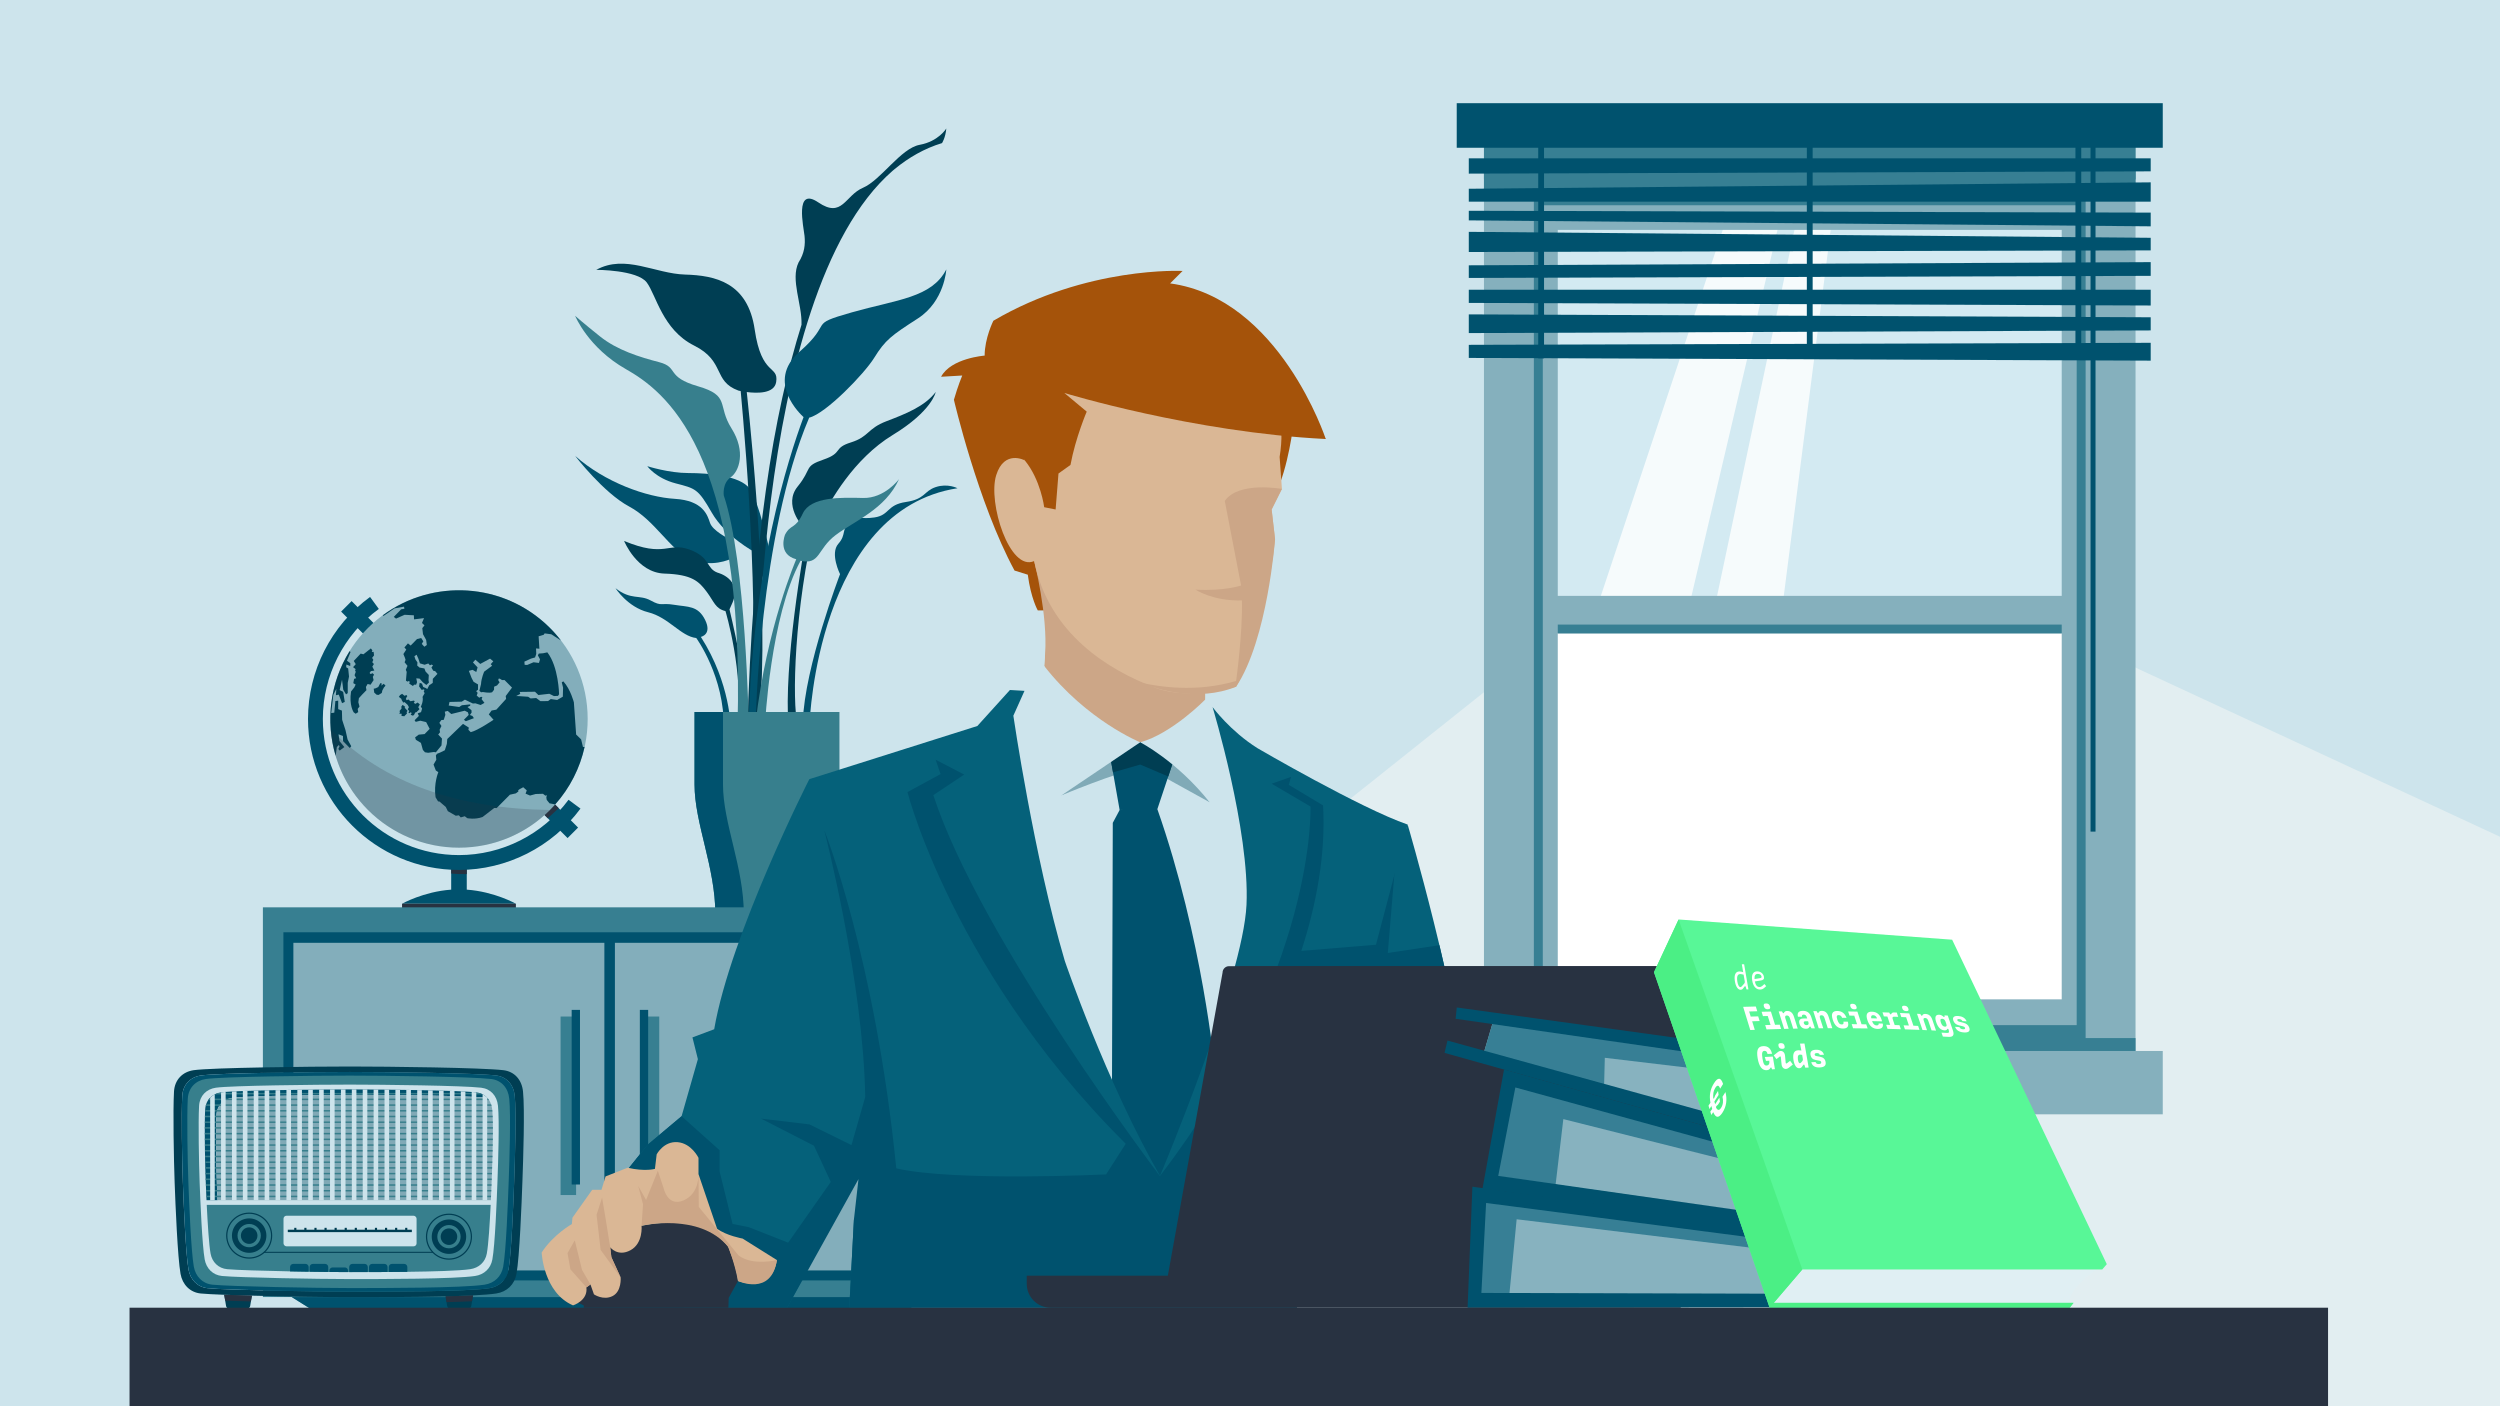 <?xml version="1.0" encoding="UTF-8" standalone="no"?>
<svg xmlns="http://www.w3.org/2000/svg" xmlns:xlink="http://www.w3.org/1999/xlink" id="_4:3" viewBox="0 0 1920 1080">
  <defs>
    <style>.cls-1{fill:#e0eff3;}.cls-1,.cls-2,.cls-3,.cls-4,.cls-5,.cls-6,.cls-7,.cls-8,.cls-9,.cls-10,.cls-11,.cls-12,.cls-13,.cls-14,.cls-15,.cls-16,.cls-17,.cls-18,.cls-19,.cls-20,.cls-21,.cls-22,.cls-23,.cls-24,.cls-25,.cls-26,.cls-27,.cls-28,.cls-29,.cls-30{stroke-width:0px;}.cls-31{clip-path:url(#clippath);}.cls-2{fill:none;}.cls-3{fill:#87b2bf;}.cls-4{fill:url(#Naamloos_verloop_35);isolation:isolate;opacity:.25;}.cls-5{opacity:.8;}.cls-5,.cls-26{fill:#fff;}.cls-6{fill:#377f8c;}.cls-7{fill:#58f797;}.cls-32{clip-path:url(#clippath-1);}.cls-8{fill:#80aab7;}.cls-9{fill:#cde4ec;}.cls-10{fill:#a5530a;}.cls-11{opacity:.2;}.cls-11,.cls-14{fill:#283241;}.cls-12{fill:#003e53;}.cls-13{fill:#377f95;}.cls-15{fill:#e2eef1;}.cls-16{fill:#85b0bd;}.cls-17{fill:#dab795;}.cls-18{fill:#377f93;}.cls-19{fill:#d3eaf2;}.cls-20{fill:#05617a;}.cls-21{fill:#377f91;}.cls-22{fill:#cca687;}.cls-23{fill:#377f8d;}.cls-24{fill:#cce3eb;}.cls-25{fill:url(#Naamloos_verloop_3);}.cls-27{fill:#80a9b6;}.cls-28{fill:#00526e;}.cls-29{fill:#4bef85;}.cls-30{fill:#83aebb;}</style>
    <clipPath id="clippath">
      <rect class="cls-2" height="1080" width="1211.996" x="-1411.996" y="1280"/>
    </clipPath>
    <linearGradient gradientUnits="userSpaceOnUse" id="Naamloos_verloop_3" x1="-678.403" x2="-678.403" y1="2738.408" y2="596.92">
      <stop offset="0" stop-color="#ac3884"/>
      <stop offset=".147" stop-color="#a73984"/>
      <stop offset=".3" stop-color="#9b3c85"/>
      <stop offset=".456" stop-color="#864288"/>
      <stop offset=".613" stop-color="#694b8b"/>
      <stop offset=".771" stop-color="#44568f"/>
      <stop offset=".929" stop-color="#166394"/>
      <stop offset="1" stop-color="#006a97"/>
    </linearGradient>
    <clipPath id="clippath-1">
      <path class="cls-2" d="M-260.084,1280h-784.474l348.154,348.155c17.199,17.198,17.199,45.086,0,62.285l-669.56,669.561H-200v-1080h-60.084Z"/>
    </clipPath>
    <linearGradient gradientTransform="translate(3182.681 548.969) rotate(-180) scale(1 -1)" gradientUnits="userSpaceOnUse" id="Naamloos_verloop_35" x1="3394.274" x2="3089.124" y1="525.107" y2="830.261">
      <stop offset="0" stop-color="#f2f2f2" stop-opacity="0"/>
      <stop offset=".229" stop-color="#f1eceb" stop-opacity=".014"/>
      <stop offset=".413" stop-color="#efdad5" stop-opacity=".06"/>
      <stop offset=".582" stop-color="#ecbdb0" stop-opacity=".136"/>
      <stop offset=".741" stop-color="#e8937c" stop-opacity=".243"/>
      <stop offset=".892" stop-color="#e25d3a" stop-opacity=".38"/>
      <stop offset="1" stop-color="#de2f00" stop-opacity=".5"/>
    </linearGradient>
  </defs>
  <rect class="cls-15" height="1080" width="1920"/>
  <polygon class="cls-9" points="1196.364 486.433 451.857 1080 0 1080 0 0 1920 0 1920 642.637 1583.401 486.433 1196.364 486.433"/>
  <g class="cls-31">
    <path class="cls-25" d="M-200,1271.635l-804.812-674.715-366.693,366.693,675.106,675.106c15.986,15.986,15.986,41.904,0,57.89l-675.106,675.106L-117.292,2738.408l5.587-674.715c218.721-218.721,130.426-573.337-88.295-792.057Z"/>
  </g>
  <g class="cls-32">
    <rect class="cls-4" height="305.152" transform="translate(-884.661 317.546) rotate(-45)" width="305.152" x="-211.594" y="1074.078"/>
  </g>
  <path class="cls-28" d="M441.688,350.108s21.777,28.376,41.574,38.934c19.797,10.558,31.015,32.995,46.853,40.254,15.838,7.259,31.015,0,31.015,0l-1.98-15.838s-11.878-5.939-13.858-11.878c-1.98-5.939-5.279-17.157-27.056-18.477-21.777-1.32-53.452-12.538-76.549-32.995Z"/>
  <path class="cls-12" d="M574.988,555.998l-8.579,1.98c5.059-41.354-9.239-88.647-9.239-88.647-7.919-1.98-8.579-7.039-14.518-14.958-5.939-7.919-11.218-13.198-32.335-13.858-21.117-.66-31.015-25.076-31.015-25.076,31.675,13.198,33.655.66,50.153,6.599,16.498,5.939,12.538,14.518,21.777,17.817,0,0,18.697,4.619,11.438,22.657l-2.42,5.499s14.518,60.051,14.738,87.987"/>
  <path class="cls-28" d="M497.12,358.027s16.498,5.279,31.675,5.279,39.594,1.98,46.853,11.878c7.259,9.899,15.178,46.853,15.178,46.853l-3.959,21.117-7.259-19.137s-22.437-11.878-32.995-30.356c-10.558-18.477-12.538-18.477-27.716-22.437-15.178-3.959-21.777-13.198-21.777-13.198Z"/>
  <path class="cls-12" d="M579.608,253.102c-5.28-36.295-30.356-41.574-53.453-42.234-23.097-.66-46.014-15.843-68.211-3.632,0,0,31.489,0,38.755,9.689,7.267,9.689,12.111,36.333,36.333,48.444,24.222,12.111,14.239,27.327,34.036,34.586,0,0,.664.162,1.791.384,4.485,48.7,16.386,194.673,5.057,263.182l7.203.79c11.69-70.703-2.852-219.122-7.6-263.215,8.134,1.051,21.23,1.291,22.585-7.741,1.98-13.198-11.218-3.959-16.497-40.254Z"/>
  <path class="cls-12" d="M706.31,111.222c-14.518,2.64-29.696,27.056-43.554,32.995-13.858,5.939-15.838,23.756-34.316,11.218-18.477-12.538-11.218,19.137-10.558,25.736.66,6.599,0,13.198-4.619,20.457-6.312,13.197,2.831,31.879,2.292,47.809-21.116,67.175-37.944,166.675-41.637,314.083l7.203.79s-5.578-337.414,104.37-433.109c.184-.156.368-.311.552-.466.374-.322.752-.636,1.13-.953,10.737-8.799,22.805-15.801,36.294-19.882,0,0,2.639-3.959,3.299-11.218,0,0-5.939,9.899-20.456,12.538Z"/>
  <path class="cls-28" d="M654.177,239.904c-34.975,9.899-13.198,6.599-40.255,30.355-26.196,23.002,1.428,48.477,3.209,50.072-12.237,32.946-39.098,117.901-42.143,235.666l5.279-.66s2.872-144.401,41.178-234.567c12.823-3.118,42.339-33.697,49.888-45.892,8.579-13.858,13.198-17.158,33.656-30.356,20.457-13.198,21.776-37.615,21.776-37.615-11.218,21.777-37.614,23.097-72.589,32.995Z"/>
  <path class="cls-23" d="M441.688,242.543s9.899,24.416,38.934,40.914c29.036,16.498,91.727,61.371,85.787,274.52l8.579-1.98s-1.98-124.722-19.137-175.534c0,0-1.32-9.239,5.279-13.858,6.599-4.619,11.878-19.797.66-37.615-11.218-17.817-.66-25.076-25.736-32.335-25.076-7.259-14.518-14.518-29.696-18.477-15.178-3.959-32.335-9.239-45.533-19.797-13.198-10.558-19.137-15.838-19.137-15.838Z"/>
  <path class="cls-28" d="M472.703,451.733s9.239,14.518,25.076,18.477c15.838,3.959,25.076,18.477,36.955,19.797,0,0,21.777,29.696,21.117,69.29h5.279s.22-34.095-22.877-70.17c0,0,8.799-1.76,3.3-12.978-5.499-11.218-13.198-9.899-23.757-11.658-10.558-1.76-9.239,1.54-18.037-3.3-8.799-4.839-14.958,0-27.056-9.459Z"/>
  <path class="cls-12" d="M680.793,323.492c-14.958,5.719-13.198,11.878-27.276,16.278-14.078,4.399-5.719,7.919-21.117,13.198-15.398,5.279-8.359,6.599-19.797,20.677-11.439,14.078,3.959,30.796,3.959,30.796l4.338-1.972c-4.62,24.924-19.045,108.037-15.336,155.51l7.039-.88c-4.529-18.118-2.505-90.189,13.644-157.06l4.833-2.197c6.159-12.318,24.197-45.314,54.552-63.791,30.356-18.477,32.996-32.995,32.996-32.995-8.359,10.998-22.877,16.717-37.835,22.437Z"/>
  <path class="cls-28" d="M616.562,554.458h5.279s6.159-162.776,113.503-179.494c0,0-7.479-3.959-16.718-.88-9.239,3.08-7.919,9.239-22.877,11.438-14.958,2.2-12.318,10.119-24.196,11.878-11.878,1.76-10.998-2.2-18.477,3.519-7.479,5.719-2.64,9.239-9.239,16.718-6.599,7.479,1.32,23.317,1.32,23.317,0,0-27.276,71.27-28.596,113.503Z"/>
  <path class="cls-23" d="M662.756,382.443c-16.718-.44-40.182-1.07-46.194,11.878-5.719,12.318-9.238,7.919-13.638,16.278,0,0-6.159,14.958,8.579,18.917.079.021-22.657,51.662-31.236,125.822l7.259,1.32s4.053-83.158,27.294-125.973c15.164,3.332,12.718-8.963,26.819-19.646,14.517-10.998,38.274-19.797,48.833-43.114,0,0-10.999,14.958-27.716,14.518Z"/>
  <path class="cls-23" d="M533.397,546.809v55.651c0,29.813,15.979,63.601,15.979,99.377h79.344c0-35.776,15.979-69.564,15.979-99.377v-55.651h-111.302Z"/>
  <path class="cls-28" d="M555.26,546.809v55.651c0,29.813,15.979,63.601,15.979,99.377h-21.863c0-35.776-15.979-69.564-15.979-99.377v-55.651h21.863Z"/>
  <rect class="cls-26" height="306.291" width="398.533" x="1190.306" y="471.118"/>
  <rect class="cls-19" height="309.862" width="411.791" x="1183.987" y="157.653"/>
  <polygon class="cls-5" points="1367.857 164.828 1326.982 164.828 1227.349 463.912 1297.603 463.912 1367.857 164.828"/>
  <polygon class="cls-5" points="1407.455 164.828 1380.631 164.828 1317.402 463.912 1369.135 463.912 1407.455 164.828"/>
  <path class="cls-16" d="M1173.419,121.587v689.153h432.927V121.587h-432.927ZM1583.401,767.499h-387.037v-281.067h387.037v281.067ZM1583.401,457.627h-387.037V176.56h387.037v281.067Z"/>
  <path class="cls-18" d="M1173.419,121.587v689.153h11.449V121.587h-11.449Z"/>
  <path class="cls-18" d="M1594.897,121.587v689.153h11.449V121.587h-11.449Z"/>
  <rect class="cls-16" height="713.477" width="38.32" x="1139.678" y="105.371"/>
  <rect class="cls-16" height="713.477" width="38.32" x="1601.767" y="105.371"/>
  <polygon class="cls-18" points="1139.678 797.228 1179.362 797.228 1182.555 787.308 1595.778 787.308 1600.249 797.228 1640.087 797.228 1640.087 818.848 1139.678 818.848 1139.678 797.228"/>
  <rect class="cls-16" height="48.646" width="542.235" x="1118.765" y="807.148"/>
  <rect class="cls-18" height="6.756" width="387.037" x="1196.364" y="479.677"/>
  <polygon class="cls-18" points="1640.087 147.733 1600.403 147.733 1597.21 157.653 1183.987 157.653 1179.516 147.733 1139.678 147.733 1139.678 126.112 1640.087 126.112 1640.087 147.733"/>
  <rect class="cls-18" height="48.646" transform="translate(2779.765 226.979) rotate(180)" width="500.409" x="1139.678" y="89.167"/>
  <rect class="cls-28" height="34.232" width="542.235" x="1118.765" y="79.247"/>
  <polygon class="cls-28" points="1651.739 131.591 1128.026 133.352 1128.026 121.587 1651.739 121.587 1651.739 131.591"/>
  <polygon class="cls-28" points="1651.739 154.901 1128.026 154.901 1128.026 144.973 1651.739 140.043 1651.739 154.901"/>
  <polygon class="cls-28" points="1651.739 173.822 1128.026 169.244 1128.026 161.878 1651.739 163.286 1651.739 173.822"/>
  <polygon class="cls-28" points="1651.739 192.287 1128.026 193.544 1128.026 178.048 1651.739 182.627 1651.739 192.287"/>
  <polygon class="cls-28" points="1651.739 211.857 1128.026 213.46 1128.026 203.757 1651.739 201.319 1651.739 211.857"/>
  <polygon class="cls-28" points="1651.739 234.633 1128.026 232.636 1128.026 222.492 1651.739 222.492 1651.739 234.633"/>
  <polygon class="cls-28" points="1651.739 253.766 1128.026 255.806 1128.026 241.44 1651.739 243.665 1651.739 253.766"/>
  <polygon class="cls-28" points="1651.739 276.979 1128.026 274.897 1128.026 264.838 1651.739 263.275 1651.739 276.979"/>
  <rect class="cls-28" height="184.675" width="4.471" x="1181.355" y="90.507"/>
  <rect class="cls-28" height="184.675" width="4.471" x="1593.939" y="90.507"/>
  <rect class="cls-28" height="184.675" width="4.471" x="1387.647" y="90.507"/>
  <rect class="cls-28" height="544.116" width="3.832" x="1605.531" y="94.561"/>
  <polygon class="cls-28" points="282.963 490.696 261.975 469.708 270.038 461.644 291.106 482.712 282.963 490.696"/>
  <polygon class="cls-28" points="424.004 615.609 417.207 624.94 435.898 643.631 443.962 635.567 424.004 615.609"/>
  <polygon class="cls-14" points="429.082 620.687 424.004 615.609 417.207 624.94 420.714 628.447 429.082 620.687"/>
  <path class="cls-28" d="M358.477,683.248v-20.838h-11.968v20.838c-21.306,1.53-37.734,10.808-37.734,10.808h87.436s-16.428-9.279-37.735-10.808Z"/>
  <path class="cls-14" d="M358.477,671.34v-8.931h-11.968v8.49c3.207.291,7.419.532,11.968.441Z"/>
  <path class="cls-28" d="M352.493,668.111c-63.933,0-115.949-52.016-115.949-115.949,0-36.899,17.816-71.933,47.661-93.718l6.727,9.214c-26.916,19.643-42.983,51.232-42.983,84.504,0,57.644,46.9,104.544,104.544,104.544,33.034,0,64.49-15.882,84.144-42.486l9.17,6.779c-21.792,29.5-56.679,47.112-93.314,47.112Z"/>
  <circle class="cls-30" cx="352.493" cy="552.164" r="98.842"/>
  <path class="cls-12" d="M293.978,472.513l.568.514,8.454-5.792,7.279-1.324.305,1.607-2.458.41-5.705,5.852,1.722,1.304,6.595-2.926,7.111.384.135,3.125,7.662-.95-1.564,3.715,1.919,1.87-1.678,2.106.532,4.636,2.425,4.422.523,3.878-1.878,1.351-2.017-2.154,1.206-2.005-1.642-2.538-3.211.799-4.864,4.989-2.105-1.679-2.708,3.161,1.441,1.593-2.23,3.439,1.173,2.828.494,1.604-.734,1.904,2.214,2.72-1.288,3.048.683,1.602-.578,6.734,1.147.743,1.225-.489.578.751-.458,1.237,2.866,1.859,1.029-1.056,1.422.077.734-1.905-.607-3.024,2.561.252,2.403,2.717,2.775,2.144,1.967-1.825-.309-1.986.235-3.888-2.497-2.621-.883-2.357-3.799-.71-1.724-1.495.158-2.465-1.544-2.255-.789-2.453,1.691-1.158,1.365,3.014,1.182,3.586,3.614,1.091,2.83-.983,1.249,1.406,1.319-.586,1.05.65-1.211,1.626,1.358,2.446,1.52.36,1.732,2.062-3.552,3.835-.055,3.127-2.724,1.835-1.48,2.861-1.146-.744-2-.827-.885-2.547-1.809-.64-.439,2.753,2.024,2.722,1.415-.492.765.559-.652.861.684,1.602-1.576,2.768c.804,3.59-1.326,7.502-1.326,7.502l.966,1.504-.818,2.758-2.547.885.878,1.979-3.273,3.358.869,1.221,3.491-.893,4.518,1.069,2.694,5.221-3.891,3.991-4.499.432-2.789,2.1.603,1.865,3.867,2.367,1.49,5.382,1.587,1.827,2.421.396,4.54-.626,1.425.266,4.338-5.314.36-5.263-2.882-3.09,1.399-1.723-.309-1.986,1.385-2.86-1.594-2.396,1.536-2.151,1.845-.166,1.23-3.853-.457-2.41,2.266-.597,2.731,2.381,10.342-2.547,2.432,1.248.594,1.982-3.648,3.741,1.435,1.119,6.223-2.353-1.158-1.691-1.904-.734,1.302-1.911-.117-1.799-3.063-2.425,2.072-.974.081-1.043-6.435.65-2.067,1.353-8.068-1.129.628-2.755,9.378-.214,2.444-1.547,6.101,2.955,1.988-.12,3.995,1.276,2.916-1.648-2.216-2.909.647-1.24-.954-.557-1.506.777-1.917-1.681.731-2.094-1.153-1.312,1.408-1.06.043-4.074-3.436-2.041-1.554-3.012-2.058-5.374,2.832-.794,2.864,1.669.998-3.518-3.555-3.839,1.868-2.108,3.736,3.269,7.528-4.075,2.489,2.053-1.961,2.204,1.058,1.218-6.101,4.53s-2.212,4.955-2.437,9.6l-1.261,5.133,1.341,1.12,1.324-.206s5.034.978,7.108.194l1.492-1.914.065-2.37,2.262-.976,1.96-2.394-.966-1.504s-.216-2.081,1.311-1.153l1.528.928,1.895-.024,5.758,5.801-4.844,6.504.312,2.175-7.475,8.244-3.686.71-2.142,2.964,3.653,4.123s-12.212,8.303-17.503,9.508l-1.823-1.777.357-1.711-4.49-2.88-12.075,11.618-.331,3.794-1.549,4.851-3.579,1.751-2.451.979-.837,1.242.326,3.312-2.132,3.722,1.763,4.525,1.912,1.302s-3.679,8.764-2.124,19.261l1.936,3.196,1.043.082,4.885,4.202,1.557,3.202,6.109,3.523,2.365-.314,1.441,1.592,3.115-.892,1.914,1.491s5.89,1.252,11.737-.907l9.008-6.936,1.801.072,10.197-10.268,4.535-1.005,1.971-1.446-.108-1.041,1.221-.869,2.636-1.36,2.683,2.43-.916,2.475,3.43,1.472,4.343-1.192,5.588-.166,1.914,1.491,1.036-.487-.355,1.9.307,1.796,2.118,2.626,3.799.71.375.366c11.661-13.03,19.252-28.378,22.8-44.435l-1.279.112-1.401-5.856-3.838-3.741-1.735-24.707s-2.494-9.917-8.069-16.099l-1.223.678,1,4.157-.196,6.919-4.327,2.518-4.936-.695-2.064,1.542-5.873.075-3.252-2.422-4.259.338-1.912-1.302-7.017-.48-2.18-.067,3.106-1.65-.398-1.511,11.747-.149,2.59,2.525,8.42-.96,3.528,1.756,3.125-.134.837-1.243s-.363-21.124-9.031-32.194l-3.307.705-3.219.23-.741,1.336,1.65,3.106-.817,2.758-4.176-.515-4.806,2.051-1.991-.069-.221-2.461,5.087-2.339,3.115-.892.914-2.665-.148-4.262,2.561.252-.595-9.562,3.964-1.187.65-1.051,5.125.693,7.416,4.754c-2.821-3.655-5.914-7.167-9.315-10.483-35.139-34.257-89.252-37.055-127.514-8.876Z"/>
  <polygon class="cls-12" points="319.001 540.567 317.816 539.824 318.506 538.585 317.897 538.044 315.184 538.549 313.624 537.183 312.403 537.8 311.684 536.841 312.293 535.317 312.833 534.656 312.142 533.776 310.685 534.37 308.809 532.85 307.304 533.759 306.303 535.21 308.204 536.65 308.558 537.771 309.758 539.612 310.694 539.181 313.022 541.296 314.065 543.088 313.17 544.694 314.313 546.118 313.674 547.303 314.36 547.765 315.526 546.992 316.189 547.689 315.369 548.955 317.129 549.639 317.984 549.026 318.903 547.184 319.893 546.91 322.165 544.632 321.205 543.128 322.432 540.968 320.767 539.55 319.001 540.567"/>
  <polygon class="cls-12" points="310.775 543.495 311.185 542.81 309.179 541.371 308.177 542.77 308.429 544.048 306.858 546.029 307.159 547.045 306.753 547.992 307.229 548.457 307.902 547.925 308.615 548.465 308.102 549.256 308.844 549.979 309.731 549.863 310.285 550.249 312.532 547.997 312.308 546.85 312.977 545.952 310.775 543.495"/>
  <path class="cls-12" d="M260.273,572.094l.489,1.226-.923,1.906,1.058,1.218,3.566-2.698-3.753-4.595-.729-5.202,3.427,1.283.051,3.979,5.183,5.24,1.12-1.341-2.813-5.176-1.607-7.18-2.564-7.926-.185-7.104-2.856-1.101.012-6.537-2.176.312-.834,8.916-2.365.315,1.623-13.949,2.309-4.672-.316,4.93,2.173-.501,2.547,6.6,2.072-.974-1.235-7.753-2.669-1.293,1.793-7.981.95,7.662,2.13,3.573,1.314-.964-.005-7.864.981-4.845-.648-6.245-1.528-.928.163-2.086,2.952,1.194.067-2.18-2.583-1.957,2.758-6.667-.742-.627c-15.092,24.307-18.627,53.674-10.693,80.336l.898-6.714,1.59-1.631Z"/>
  <path class="cls-12" d="M275.112,546.893l-.41-2.458,1.399-1.818-.895-3.305.434-3.132,2.71-2.972,3.086-3.166-.41-2.458,1.298-2.29,2.281.54,2.324-3.535-.6-2.456.926-1.717-1.151-1.122-1.413.682-.863-.842,1.024-1.434,2.648-.413-1.554-3.012,1.206-2.005-1.249-1.406.829-1.811-.966-1.504,1.492-1.914-.319-2.744-1.419.113.458-1.238-1.156-1.501-5.722,4.526-2.091-.542-5.329,5.658,1.547,2.444-2.056,2.3,2.106,1.678-.657.482.587,1.509-.916,2.475,1.261,2.353-1.604.494-.621,3.324,1.813,1.019-1.015,2.192-2.518,3.159c-1.666,10.538,2.003,15.987,2.003,15.987l1.531,1.117,1.973-1.257Z"/>
  <polygon class="cls-12" points="293.66 530.171 294.864 527.977 296.077 526.54 294.638 525.137 292.857 526.581 293.213 524.871 292.075 524.696 290.501 527.653 288.429 528.627 287.012 528.929 287.429 531.956 289.25 533.543 290.768 533.714 293.211 532.167 293.66 530.171"/>
  <path class="cls-11" d="M253.99,560.044c1.798,22.608,11.318,44.717,28.612,62.011,38.6,38.6,101.183,38.6,139.783,0-70.285-.885-128.183-20.471-168.395-62.011Z"/>
  <rect class="cls-14" height="5.013" width="87.436" x="308.775" y="694.057"/>
  <polygon class="cls-21" points="287.049 1018.267 259.375 1018.267 224.039 996.129 712.366 996.129 677.455 1018.267 649.356 1018.267 661.277 1080 645.95 1080 622.96 1018.267 613.168 1018.267 594.435 1018.267 342.395 1018.267 323.662 1018.267 313.445 1018.267 290.455 1080 275.128 1080 287.049 1018.267"/>
  <polygon class="cls-28" points="649.356 1018.267 651.91 1031.465 628.069 1031.465 622.96 1018.267 313.445 1018.267 308.336 1031.465 284.494 1031.465 287.049 1018.267 259.375 1018.267 224.039 996.129 712.366 996.129 677.455 1018.267 649.356 1018.267"/>
  <rect class="cls-21" height="299.298" width="536.862" x="201.9" y="696.831"/>
  <rect class="cls-28" height="267.367" width="502.803" x="217.652" y="715.99"/>
  <rect class="cls-30" height="251.614" width="238.842" x="472.247" y="724.079"/>
  <rect class="cls-30" height="251.614" width="238.842" x="225.316" y="724.079"/>
  <rect class="cls-21" height="137.089" width="11.921" x="494.386" y="780.703"/>
  <rect class="cls-21" height="137.089" width="11.921" x="430.524" y="780.703"/>
  <rect class="cls-28" height="134.109" width="6.386" x="491.405" y="775.594"/>
  <rect class="cls-28" height="134.109" width="6.386" x="439.039" y="775.594"/>
  <path class="cls-10" d="M732.598,307.032s18.416,79.076,46.554,131.152l10.198,3.187c2.369,18.157,7.649,27.407,7.649,27.407h138.311l43.878-88.553c10.52-21.23,14.123-54.538,14.123-54.538l13.385,4.78,11.473,6.692s-35.374-108.035-119.508-119.508l9.561-9.561s-73.617-3.824-145.322,38.243c0,0-6.692,13.385-6.692,26.77,0,0-25.814,1.912-33.462,16.253l16.253-.956s-3.238,7.626-6.4,18.632Z"/>
  <path class="cls-20" d="M621.571,598.378s-60.542,119.03-73.067,192.083l-16.7,6.262,4.175,16.7-12.522,43.833-26.091,21.917-48.008,59.488,76.323,65.655h78.873l33.705-63.568,22.081-44.258,23.837-147.772s-8.322-100.299-62.607-150.339Z"/>
  <path class="cls-20" d="M1081.075,633.267s37.844,128.504,46.765,212.368h-128.473l81.707-212.368Z"/>
  <path class="cls-28" d="M1072.079,656.941l-6.245,74.942,39.628-5.994c9.268,38.938,18.523,83.509,22.378,119.746h-128.473l72.712-188.694Z"/>
  <path class="cls-22" d="M886.232,595.616c-42.845-3.383-73.939-58.565-84.281-84.136l.658-9.216c2.265-29.556-8.382-71.361-8.382-71.361l139.814,10.425-8.328,95.826s33.18,64.199-39.481,58.462Z"/>
  <path class="cls-9" d="M970.139,979.968s-109.057,33.736-203.415-3.569l3.628-429.81,16.458-16.019s61.662,40.157,88.872,39.499c27.21-.658,53.982-26.991,53.982-26.991l16.238,22.821,32.477,125.518-8.239,288.55Z"/>
  <path class="cls-8" d="M878.973,588.502l50.032,27.649-15.141-34.891-38.182-11.191-37.524,16.458-23.041,24.358s38.84-16.458,63.856-22.383Z"/>
  <polygon class="cls-28" points="888.847 621.418 902.672 579.944 875.681 570.069 851.982 577.311 859.882 622.076 888.847 621.418"/>
  <polygon class="cls-12" points="897.208 596.336 902.672 579.944 875.681 570.069 851.982 577.311 854.785 593.196 875.681 587.185 897.208 596.336"/>
  <path class="cls-28" d="M888.847,621.418l-15.141-3.292-13.825,3.95-5.266,9.875-.658,219.218,4.549,147.589,57.364-.956,17.085-176.915s-9.216-100.063-44.107-199.468Z"/>
  <path class="cls-9" d="M801.951,511.479l.658-9.215-15.8,28.307s1.317,27.649,28.307,80.313l60.564-40.814s-40.815-16.458-73.73-58.591Z"/>
  <path class="cls-9" d="M931.258,543.066c-.027-3.379-3.266-8.228-5.784-12.838l.238,6.926s-25.674,26.332-50.031,32.915c0,0,28.307,14.483,53.323,46.082,0,0,2.603-29.144,2.254-73.085Z"/>
  <path class="cls-20" d="M1081.075,633.267c-36.208-12.508-115.205-58.588-115.205-58.588-21.064-13.168-34.612-31.612-34.612-31.612,0,0,28.687,94.811,26.054,151.862-2.605,56.447-65.091,204.934-66.429,208.1-41.461-72.27-73.131-165.09-73.131-165.09-23.702-80.312-39.499-188.276-39.499-188.276l8.558-19.092-11.191-.657-25.016,27.648-129.03,40.818c78,258.356,34.232,338.37,34.232,338.37l-3.557,67.567h343.789l-6.47-53.742,25.016-65.172,66.492-252.134Z"/>
  <path class="cls-28" d="M890.822,903.175s-138.026-181.913-174.014-292.51l23.699-15.799-21.944-11.411,3.784,11.034-25.427,13.829s40.148,157.022,193.902,294.858Z"/>
  <path class="cls-17" d="M949.332,527.416c23.583-43.979,29.913-113.299,29.913-113.299l-2.633-22.821,7.9-15.799-1.755-24.577c8.777-53.543-26.332-71.098-26.332-71.098,0,0-94.797-44.765-158.873-1.755l-10.533,75.486s-15.726-8.507-21.943,11.41c-6.577,21.076,10.357,74.288,29.152,65.94,11.371,55.915,57.179,83.858,93.564,97.457,26.232,9.805,61.541-.943,61.541-.943Z"/>
  <path class="cls-22" d="M984.512,375.497s-33.268-6.15-43.888,9.215c4.884,25.427,12.532,64.944,12.532,64.944,0,0-12.748,4.462-35.055,3.187,0,0,13.384,8.922,35.693,8.285.637,25.496-4.462,61.826-4.462,61.826-29.923,8.842-58.935,5.165-79.495-.19,5.59,2.186,11.535,4.099,17.954,5.596,0,0,31.585,11.165,61.541-.944,24.221-36.33,29.914-113.298,29.914-113.298l-2.633-22.822,7.899-15.799Z"/>
  <path class="cls-10" d="M971.321,265.454l46.847,71.705c-101.98-5.099-200.774-35.374-200.774-35.374l17.209,14.341s-8.605,20.077-12.476,40.938l-9.216,6.583-2.194,27.649-8.777-1.755s-2.633-21.066-14.922-35.988l3.511-84.703s73.713-61.716,180.792-3.396Z"/>
  <path class="cls-2" d="M659.318,905.572l-54.763,98.743h47.693l3.556-67.568s2.175-19.303,3.514-31.176Z"/>
  <path class="cls-28" d="M999.425,730.275c11.609-35.847,18.794-74.12,16.694-111.712l-26.331-15.799,1.755-6.143-14.923,5.266,29.848,17.554s4.825,126.397-115.648,283.736l-25.28-26.317-16.061,25.079s-116.249,5.671-161.137-4.644c-16.166-161.884-55.302-259.726-55.302-259.726,0,0,30.09,116.487,31.446,204.959l-10.556,36.899-32.258-15.881-37.222-4.468,40.696,20.843,12.903,27.792-32.755,46.653-30.274-11.911-12.407-2.484-9.926-40.199v-16.376l-29.231-26.142-26.091,21.916-48.008,59.489,76.323,65.655h78.873l54.763-98.744c-1.338,11.873-3.513,31.176-3.513,31.176l-3.557,67.568h343.79l64.891-279.123-61.503,5.082Z"/>
  <path class="cls-14" d="M559.64,996.732l7.137-12.936s-2.453-17.62-7.583-26.319-25.65-24.312-66.467-16.059l-60.11,29.33,8.81,28.661,6.914,3.123v1.784h111.075l.223-7.583Z"/>
  <path class="cls-17" d="M504.325,886.549l-1.338,11.152s-7.583,2.23-20.966-.892l-16.951,6.691-3.123,10.26h-7.137l-15.167,21.412-.446,4.907s-14.275,8.03-23.196,21.858c0,0,1.338,30.78,24.089,40.594,0,0,11.598-3.569,10.26-13.829l3.123-2.23,2.677,7.583s7.137,4.907,14.275,1.338c7.137-3.569,6.245-14.275,6.245-14.275l-7.137-15.613-.892-7.583s5.799,7.583,15.613,2.23c9.814-5.353,8.476-18.736,8.476-18.736,0,0,45.947-11.598,66.467,16.059,0,0,7.137,16.505,7.583,26.319,0,0,25.427,10.26,29.888-16.059l-26.319-16.505s-12.49-2.23-19.628-7.583l-14.275-41.932v-12.49s-5.353-11.152-16.059-12.044c-10.706-.892-16.059,9.368-16.059,9.368Z"/>
  <path class="cls-22" d="M493.842,924.912l-1.115,16.505s44.163-10.595,66.467,16.059c0,0,4.907,11.933,7.583,26.319,0,0,25.65,12.044,29.888-16.059,0,0-18.847,4.684-29.553-3.68l-30.445-37.137-.223-25.204s.892,14.832-11.487,20.185c-12.379,5.353-15.39-9.702-15.39-9.702l-4.349-13.048-9.033,22.416-6.022-10.706,3.68,14.052Z"/>
  <polygon class="cls-22" points="462.393 919.782 465.069 935.618 468.638 957.923 469.53 965.506 476.668 981.119 461.278 959.93 458.155 932.942 462.393 919.782"/>
  <polygon class="cls-22" points="441.427 952.57 447.003 975.32 453.471 986.472 450.349 988.703 438.081 974.874 435.851 962.384 441.427 952.57"/>
  <path class="cls-14" d="M806.882,1004.315h483.901v-24.592h-502.247v6.246c0,10.132,8.214,18.346,18.346,18.346Z"/>
  <path class="cls-14" d="M900.442,992.799h335.953c2.765,0,5.007-2.242,5.007-5.006l43.478-240.769c0-2.766-2.241-5.007-5.005-5.007h-335.953c-2.766,0-5.007,2.241-5.007,5.007l-43.48,240.769c0,2.763,2.242,5.006,5.007,5.006Z"/>
  <path class="cls-14" d="M911.21,992.799h385.281c3.25,0,5.886-2.679,5.886-5.984l42.767-238.813c0-3.307-2.635-5.985-5.887-5.985h-385.281c-3.25,0-5.885,2.678-5.885,5.985l-42.768,238.813c0,3.304,2.636,5.984,5.887,5.984Z"/>
  <polygon class="cls-3" points="1134.067 919.362 1515.65 967.048 1516.098 996.81 1132.35 997.084 1134.067 919.362"/>
  <polygon class="cls-13" points="1132.35 997.084 1138.268 917.816 1515.65 967.048 1515.645 978.987 1164.792 936.398 1158.798 998.08 1132.35 997.084"/>
  <polygon class="cls-28" points="1545.452 967.695 1130.808 911.402 1127.104 1004.316 1545.094 1003.806 1545.482 994.087 1137.706 992.973 1141.325 923.893 1543.972 976.289 1545.452 967.695"/>
  <polygon class="cls-3" points="1157.226 829.677 1528.535 929.72 1524.86 959.257 1144.767 906.412 1157.226 829.677"/>
  <polygon class="cls-13" points="1144.767 906.412 1161.601 828.727 1528.535 929.72 1526.878 941.543 1200.639 859.473 1193.984 915.849 1144.767 906.412"/>
  <polygon class="cls-28" points="1557.961 934.486 1155.1 821.341 1138.571 912.848 1552.608 970.2 1554.338 960.628 1150.64 903.082 1163.787 835.168 1555.306 942.792 1557.961 934.486"/>
  <polygon class="cls-3" points="1528.018 837.83 1147.669 781.136 1139.233 809.681 1508.769 913.15 1528.018 837.83"/>
  <polygon class="cls-13" points="1522.994 846.999 1524.387 835.211 1147.669 781.136 1139.233 809.681 1231.821 838.924 1232.495 812.394 1522.994 846.999"/>
  <polygon class="cls-28" points="1118.791 773.744 1533.298 831.039 1511.877 921.526 1109.424 808.621 1111.664 799.157 1504.717 907.75 1519.809 840.242 1117.905 782.42 1118.791 773.744"/>
  <path class="cls-12" d="M401.677,838.293c-.899-8.998-6.511-15.38-15.13-16.396-16.521-1.951-88.282-2.822-117.712-2.822-30.019,0-106.432.871-120.078,2.822-8.591,1.23-14.606,7.366-15.126,16.396-.859,14.913-.153,52.019.472,69.358.633,17.674,2.298,58.034,4.548,70.692,1.463,8.212,7.297,14.259,15.541,15.062,3.528.343,9.913.677,18.009.988,6.241.238,13.497.464,21.246.669,26.314.697,58.296,1.165,75.389,1.165,16.961,0,47.644,0,73.365-.625,7.624-.181,14.812-.423,21.077-.734,7.583-.371,13.82-.851,17.839-1.463,8.188-1.246,14.062-6.854,15.537-15.062,2.399-13.332,3.939-53.639,4.58-71.519.617-17.134,1.85-54.425.443-68.532ZM394.916,906.865c-.613,17.033-2.08,55.433-4.362,68.132-1.407,7.821-7.003,13.163-14.804,14.348-17.67,2.689-80.223,2.689-106.964,2.689-27.305,0-94.482-1.254-109.218-2.689-7.853-.766-13.413-6.527-14.804-14.348-2.145-12.062-3.733-50.511-4.334-67.346-.593-16.517-1.266-51.869-.452-66.072.496-8.603,6.229-14.453,14.413-15.622,13.002-1.859,85.794-2.689,114.394-2.689,28.035,0,96.397.83,112.136,2.689,8.212.972,13.558,7.047,14.413,15.622,1.342,13.437.165,48.963-.419,65.286Z"/>
  <path class="cls-28" d="M394.916,906.865c-.613,17.033-2.08,55.433-4.362,68.132-1.407,7.821-7.003,13.163-14.804,14.348-17.67,2.689-80.223,2.689-106.964,2.689-27.305,0-94.482-1.254-109.218-2.689-7.853-.766-13.413-6.527-14.804-14.348-2.145-12.062-3.733-50.511-4.334-67.346-.593-16.517-1.266-51.869-.452-66.072.496-8.603,6.229-14.453,14.413-15.622,13.002-1.859,85.794-2.689,114.394-2.689,28.035,0,96.397.83,112.136,2.689,8.212.972,13.558,7.047,14.413,15.622,1.342,13.437.165,48.963-.419,65.286Z"/>
  <path class="cls-6" d="M372.166,986.635c-17.084,2.599-77.561,2.599-103.415,2.599-26.398,0-91.344-1.212-105.592-2.599-7.593-.74-12.966-6.31-14.311-13.872-2.074-11.661-3.608-48.833-4.191-65.111-.573-15.97-1.224-50.146-.434-63.881.478-8.316,6.02-13.97,13.933-15.102,12.568-1.797,82.946-2.599,110.595-2.599,27.104,0,93.2.802,108.418,2.599,7.939.937,13.106,6.813,13.933,15.102,1.297,12.992.159,47.34-.407,63.12-.59,16.468-2.01,53.593-4.219,65.873-1.36,7.559-6.769,12.724-14.311,13.872Z"/>
  <path class="cls-24" d="M364.833,979.955c-15.884,2.379-72.113,2.379-96.15,2.379-24.544,0-84.927-1.109-98.175-2.379-7.06-.677-12.056-5.776-13.306-12.699-1.928-10.675-3.354-44.703-3.897-59.604-.532-14.62-1.138-45.905-.404-58.479.445-7.612,5.597-12.789,12.955-13.824,11.685-1.645,77.12-2.379,102.826-2.379,25.2,0,86.653.735,100.802,2.379,7.381.858,12.186,6.237,12.955,13.824,1.206,11.894.148,43.336-.378,57.781-.549,15.075-1.869,49.06-3.922,60.302-1.264,6.92-6.293,11.648-13.306,12.699Z"/>
  <path class="cls-23" d="M376.823,925.346c-.677,14.304-1.669,30.514-2.967,37.465-1.213,6.499-6.043,10.941-12.776,11.929-8.329,1.222-28.204,1.774-48.289,2.028-4.757.056-9.526.101-14.155.129-.359.004-.714.004-1.068.008-4.935.028-9.696.048-14.098.056-.371,0-.738,0-1.101.004-5.164.008-9.805.008-13.602.008h-.48c-.331,0-.665,0-1.008-.004-4.019-.004-8.889-.036-14.276-.093-.323-.004-.649-.008-.98-.012-4.451-.048-9.236-.109-14.175-.185-.278-.004-.556-.008-.839-.012-4.673-.077-9.47-.161-14.239-.254-20.936-.415-41.327-1.024-48.265-1.673-6.777-.637-11.574-5.426-12.776-11.929-1.234-6.68-2.254-23.109-2.951-37.465h218.044Z"/>
  <rect class="cls-12" height=".794" width="129.903" x="202.63" y="961.385"/>
  <path class="cls-28" d="M374.206,843.103c-.008-.004-.012-.004-.02-.004-.903-.101-2.004-.202-3.282-.294-1.407-.109-3.036-.21-4.846-.302-1.109-.061-2.286-.117-3.524-.173-1.528-.068-3.145-.133-4.846-.198-1.137-.04-2.314-.081-3.524-.125-1.564-.048-3.181-.101-4.846-.145-1.153-.036-2.33-.069-3.524-.101-1.584-.044-3.201-.085-4.846-.125-1.161-.024-2.338-.052-3.524-.081-1.596-.032-3.217-.065-4.846-.101-1.169-.02-2.346-.044-3.524-.064-1.609-.032-3.225-.061-4.846-.085-1.173-.02-2.35-.04-3.524-.061-1.617-.024-3.233-.048-4.846-.068-1.177-.016-2.354-.032-3.524-.048-1.629-.02-3.245-.04-4.846-.06-1.185-.012-2.358-.024-3.524-.036-1.641-.02-3.257-.036-4.846-.048-1.193-.012-2.371-.024-3.524-.032-1.661-.012-3.282-.024-4.846-.036-1.209-.008-2.383-.012-3.524-.02-1.697-.008-3.314-.016-4.846-.02-1.234-.004-2.411-.008-3.524-.008h-1.435c-1.068,0-2.205,0-3.411.008-1.121,0-2.298,0-3.524.008-1.54.004-3.161.012-4.846.02-1.145.008-2.318.016-3.524.024-1.572.008-3.189.02-4.846.036-1.157.008-2.33.02-3.524.032-1.588.012-3.205.028-4.846.044-1.165.012-2.338.024-3.524.04-1.601.016-3.221.036-4.846.056-1.169.016-2.346.032-3.524.044-1.613.024-3.229.048-4.846.073-1.177.016-2.35.036-3.524.052-1.621.028-3.237.052-4.846.085-1.181.02-2.358.04-3.524.064-1.633.028-3.249.065-4.846.097-1.189.024-2.362.052-3.524.077-1.645.04-3.266.077-4.846.117-1.197.032-2.371.064-3.524.097-1.669.044-3.286.093-4.846.145-1.213.036-2.387.077-3.524.121-1.709.061-3.33.125-4.846.19-1.246.056-2.423.113-3.524.169-1.846.097-3.471.202-4.846.306-1.338.105-2.435.214-3.253.327-.093.012-.181.024-.27.04-.649.101-1.282.234-1.895.399-1.048.282-2.036.657-2.951,1.125-.024.012-.044.024-.069.036-1.302.661-2.463,1.504-3.455,2.508-.23.23-.447.468-.657.718-.314.367-.609.754-.879,1.161-.649.976-1.177,2.056-1.556,3.225-.125.375-.234.762-.327,1.161-.198.83-.323,1.705-.379,2.612-.012.198-.024.403-.032.613-.02.371-.04.758-.06,1.161-.04.992-.077,2.072-.109,3.225-.008.379-.02.766-.028,1.157-.024,1.028-.04,2.104-.056,3.225-.004.383-.008.77-.012,1.161-.012,1.044-.02,2.121-.024,3.225v1.161c-.004,1.056-.004,2.133,0,3.225v1.161c.004,1.064.012,2.141.02,3.225.004.387.004.774.008,1.161.012,1.068.02,2.145.036,3.225,0,.387.008.774.012,1.161.012,1.076.028,2.153.044,3.225.004.387.012.778.016,1.161.02,1.084.04,2.157.056,3.225.008.387.016.774.024,1.161.02,1.088.044,2.165.069,3.225.008.391.016.778.024,1.161.024,1.097.052,2.173.077,3.221.012.391.02.778.032,1.161.028,1.113.061,2.189.089,3.225.012.395.024.782.036,1.161.036,1.137.069,2.213.105,3.225.012.399.028.786.04,1.161.008.177.012.355.02.528.032.839.065,1.738.105,2.697.012.379.028.766.044,1.161.04,1.024.085,2.1.133,3.225.012.383.028.77.048,1.161.032.806.065,1.637.101,2.483h-8.45c-.036-.774-.069-1.536-.105-2.286-.016-.391-.032-.778-.052-1.161-.048-1.105-.093-2.185-.133-3.225-.02-.391-.036-.778-.048-1.161-.048-1.125-.093-2.201-.133-3.225-.016-.395-.032-.782-.044-1.161-.04-.96-.073-1.859-.105-2.697-.008-.173-.012-.351-.02-.528-.012-.375-.028-.762-.04-1.161-.036-1.012-.069-2.088-.105-3.225-.012-.379-.024-.766-.036-1.161-.028-1.036-.06-2.113-.089-3.225-.012-.383-.02-.77-.032-1.161-.024-1.048-.052-2.125-.077-3.221-.008-.383-.016-.77-.024-1.161-.024-1.06-.048-2.137-.068-3.225-.008-.387-.016-.774-.024-1.161-.016-1.068-.036-2.141-.056-3.225-.004-.383-.012-.774-.016-1.161-.016-1.072-.032-2.149-.044-3.225-.004-.387-.012-.774-.012-1.161-.016-1.08-.024-2.157-.036-3.225-.004-.387-.004-.774-.008-1.161-.008-1.084-.016-2.161-.02-3.225v-1.161c-.004-1.093-.004-2.169,0-3.225v-1.161c.004-1.105.012-2.181.024-3.225.004-.391.008-.778.012-1.161.016-1.121.032-2.197.056-3.225.008-.391.02-.778.028-1.157.032-1.153.069-2.233.109-3.225.02-.403.04-.79.061-1.161.008-.21.02-.415.032-.613.056-.907.181-1.782.379-2.612.093-.399.202-.786.327-1.161.379-1.169.907-2.25,1.556-3.225.27-.407.564-.794.879-1.161.21-.25.427-.488.657-.718.992-1.004,2.153-1.846,3.455-2.508.024-.012.044-.024.069-.036.915-.468,1.903-.843,2.951-1.125.613-.165,1.246-.298,1.895-.399.089-.016.177-.028.27-.04.818-.113,1.915-.222,3.253-.327,1.375-.105,2.999-.21,4.846-.306,1.101-.056,2.278-.113,3.524-.169,1.516-.064,3.136-.129,4.846-.19,1.137-.044,2.31-.085,3.524-.121,1.56-.052,3.177-.101,4.846-.145,1.153-.032,2.326-.065,3.524-.097,1.58-.04,3.201-.077,4.846-.117,1.161-.024,2.334-.052,3.524-.077,1.597-.032,3.213-.069,4.846-.097,1.165-.024,2.342-.044,3.524-.064,1.609-.032,3.225-.056,4.846-.085,1.173-.016,2.346-.036,3.524-.052,1.617-.024,3.233-.048,4.846-.073,1.177-.012,2.354-.028,3.524-.044,1.625-.02,3.245-.04,4.846-.056,1.185-.016,2.358-.028,3.524-.04,1.641-.016,3.257-.032,4.846-.044,1.193-.012,2.366-.024,3.524-.032,1.657-.016,3.274-.028,4.846-.036,1.205-.008,2.379-.016,3.524-.024,1.685-.008,3.306-.016,4.846-.02,1.226-.008,2.403-.008,3.524-.008,1.205-.008,2.342-.008,3.411-.008h1.435c1.113,0,2.29.004,3.524.008,1.532.004,3.149.012,4.846.02,1.141.008,2.314.012,3.524.02,1.564.012,3.185.024,4.846.036,1.153.008,2.33.02,3.524.032,1.588.012,3.205.028,4.846.048,1.165.012,2.338.024,3.524.036,1.601.02,3.217.04,4.846.06,1.169.016,2.346.032,3.524.048,1.613.02,3.229.044,4.846.069,1.173.02,2.35.04,3.524.06,1.621.024,3.237.052,4.846.085,1.177.02,2.354.044,3.524.064,1.629.036,3.249.069,4.846.101,1.185.028,2.362.056,3.524.081,1.645.04,3.261.081,4.846.125,1.193.032,2.371.065,3.524.101,1.665.044,3.282.097,4.846.145,1.209.044,2.387.085,3.524.125,1.701.064,3.318.129,4.846.198,1.238.056,2.415.113,3.524.173,1.81.093,3.439.194,4.846.302,1.278.093,2.379.194,3.282.294.081.008.161.02.242.032.722.093,1.415.226,2.08.407.984.262,1.907.617,2.766,1.06.064.032.129.064.189.101,1.262.665,2.379,1.524,3.334,2.536.016.02.036.036.048.056Z"/>
  <path class="cls-27" d="M378.512,870.05c0,.383-.004.77-.008,1.161-.004,1.06-.016,2.137-.024,3.225-.008.383-.012.774-.016,1.161-.016,1.068-.032,2.145-.052,3.225-.004.387-.012.774-.02,1.161-.02,1.076-.04,2.153-.065,3.225-.008.387-.016.774-.024,1.161-.028,1.084-.052,2.161-.081,3.225-.012.387-.02.774-.032,1.161-.028,1.088-.061,2.165-.089,3.225-.012.391-.024.778-.036,1.161-.032,1.101-.065,2.177-.101,3.221-.012.391-.024.778-.04,1.161-.032,1.117-.073,2.193-.105,3.225-.016.395-.028.782-.04,1.161-.044,1.141-.081,2.221-.117,3.225-.016.355-.028.701-.04,1.036,0,.04-.004.085-.004.125-.04.996-.081,2.072-.125,3.225-.016.379-.028.766-.048,1.161-.036,1.028-.077,2.104-.125,3.225-.016.383-.032.77-.044,1.161-.044,1.044-.089,2.121-.137,3.225-.016.383-.032.77-.048,1.161-.032.75-.069,1.516-.101,2.286h-209.929c-.036-.847-.068-1.677-.101-2.483-.02-.391-.036-.778-.048-1.161-.048-1.125-.093-2.201-.133-3.225-.016-.395-.032-.782-.044-1.161-.04-.959-.073-1.859-.105-2.697-.008-.173-.012-.351-.02-.528-.012-.375-.028-.762-.04-1.161-.036-1.012-.069-2.088-.105-3.225-.012-.379-.024-.766-.036-1.161-.028-1.036-.06-2.113-.089-3.225-.012-.383-.02-.77-.032-1.161-.024-1.048-.052-2.125-.077-3.221-.008-.383-.016-.77-.024-1.161-.024-1.06-.048-2.137-.069-3.225-.008-.387-.016-.774-.024-1.161-.016-1.068-.036-2.141-.056-3.225-.004-.383-.012-.774-.016-1.161-.016-1.072-.032-2.149-.044-3.225-.004-.387-.012-.774-.012-1.161-.016-1.08-.024-2.157-.036-3.225-.004-.387-.004-.774-.008-1.161-.008-1.084-.016-2.161-.02-3.225v-1.161c-.004-1.093-.004-2.169,0-3.225v-1.161c.004-1.105.012-2.181.024-3.225.004-.391.008-.778.012-1.161.016-1.121.032-2.197.056-3.225.008-.391.02-.778.028-1.157.032-1.153.069-2.233.109-3.225.02-.403.04-.79.06-1.161.008-.21.02-.415.032-.613.056-.907.181-1.782.379-2.612.093-.399.202-.786.327-1.161.379-1.169.907-2.25,1.556-3.225.27-.407.564-.794.879-1.161.21-.25.427-.488.657-.718.992-1.004,2.153-1.846,3.455-2.508.024-.012.044-.024.069-.036.915-.468,1.903-.843,2.951-1.125.613-.165,1.246-.298,1.895-.399.089-.016.177-.028.27-.04.818-.113,1.915-.222,3.253-.327,1.375-.105,2.999-.21,4.846-.306,1.101-.056,2.278-.113,3.524-.169,1.516-.065,3.137-.129,4.846-.19,1.137-.044,2.31-.085,3.524-.121,1.56-.052,3.177-.101,4.846-.145,1.153-.032,2.326-.065,3.524-.097,1.58-.04,3.201-.077,4.846-.117,1.161-.024,2.334-.052,3.524-.077,1.597-.032,3.213-.068,4.846-.097,1.165-.024,2.342-.044,3.524-.064,1.609-.032,3.225-.056,4.846-.085,1.173-.016,2.346-.036,3.524-.052,1.617-.024,3.233-.048,4.846-.073,1.177-.012,2.354-.028,3.524-.044,1.625-.02,3.245-.04,4.846-.056,1.185-.016,2.358-.028,3.524-.04,1.641-.016,3.257-.032,4.846-.044,1.193-.012,2.366-.024,3.524-.032,1.657-.016,3.274-.028,4.846-.036,1.205-.008,2.379-.016,3.524-.024,1.685-.008,3.306-.016,4.846-.02,1.226-.008,2.403-.008,3.524-.008,1.205-.008,2.342-.008,3.411-.008h1.435c1.113,0,2.29.004,3.524.008,1.532.004,3.149.012,4.846.02,1.141.008,2.314.012,3.524.02,1.564.012,3.185.024,4.846.036,1.153.008,2.33.02,3.524.032,1.588.012,3.205.028,4.846.048,1.165.012,2.338.024,3.524.036,1.6.02,3.217.04,4.846.06,1.169.016,2.346.032,3.524.048,1.613.02,3.229.044,4.846.068,1.173.02,2.35.04,3.524.061,1.621.024,3.237.052,4.846.085,1.177.02,2.354.044,3.524.064,1.629.036,3.249.069,4.846.101,1.185.028,2.362.056,3.524.081,1.645.04,3.262.081,4.846.125,1.193.032,2.371.065,3.524.101,1.665.044,3.282.097,4.846.145,1.209.044,2.387.085,3.524.125,1.701.064,3.318.129,4.846.198,1.238.056,2.415.113,3.524.173,1.81.093,3.439.193,4.846.302,1.278.093,2.379.194,3.282.294.008,0,.012,0,.02.004.193.206.375.415.552.633.302.367.589.758.851,1.161.637.98,1.161,2.06,1.556,3.225.129.379.246.766.351,1.161.214.835.375,1.705.468,2.612.02.198.04.403.056.613.036.371.069.758.097,1.161.073.984.133,2.064.185,3.225.016.379.028.762.044,1.157.036,1.024.065,2.1.089,3.225.008.383.012.77.02,1.161.016,1.044.028,2.121.032,3.225.004.383.004.77.004,1.161.004,1.056.004,2.133,0,3.225Z"/>
  <path class="cls-6" d="M370.634,840.41c-.859-.443-1.782-.798-2.766-1.06h-199.995c-1.048.282-2.036.657-2.951,1.125-.024.012-.044.024-.069.036h205.97c-.06-.036-.125-.069-.189-.101Z"/>
  <path class="cls-6" d="M374.759,843.736h-214.016c-.314.367-.609.754-.879,1.161h215.746c-.262-.403-.548-.794-.851-1.161Z"/>
  <path class="cls-6" d="M377.165,848.122h-218.858c-.125.375-.234.762-.327,1.161h219.536c-.105-.395-.222-.782-.351-1.161Z"/>
  <path class="cls-6" d="M378.04,852.508h-220.471c-.02.371-.04.758-.061,1.161h220.628c-.028-.403-.061-.79-.097-1.161Z"/>
  <path class="cls-6" d="M378.322,856.895h-220.922c-.008.379-.02.766-.028,1.157h220.995c-.016-.395-.028-.778-.044-1.157Z"/>
  <path class="cls-6" d="M378.455,861.277h-221.14c-.004.383-.008.77-.012,1.161h221.172c-.008-.391-.012-.778-.02-1.161Z"/>
  <path class="cls-6" d="M378.508,865.663h-221.229v1.161h221.233c0-.391,0-.778-.004-1.161Z"/>
  <path class="cls-6" d="M157.279,871.211h221.225c.004-.391.008-.778.008-1.161h-221.233v1.161Z"/>
  <path class="cls-6" d="M157.307,875.597h221.156c.004-.387.008-.778.016-1.161h-221.18c.004.387.004.774.008,1.161Z"/>
  <path class="cls-6" d="M157.356,879.983h221.035c.008-.387.016-.774.02-1.161h-221.068c0,.387.008.774.012,1.161Z"/>
  <path class="cls-6" d="M157.416,884.369h220.886c.008-.387.016-.774.024-1.161h-220.927c.004.387.012.778.016,1.161Z"/>
  <path class="cls-6" d="M157.497,888.756h220.693c.012-.387.02-.774.032-1.161h-220.749c.008.387.016.774.024,1.161Z"/>
  <path class="cls-6" d="M157.589,893.142h220.475c.012-.383.024-.77.036-1.161h-220.535c.008.391.016.778.024,1.161Z"/>
  <path class="cls-6" d="M157.698,897.524h220.225c.016-.383.028-.77.04-1.161h-220.298c.012.391.02.778.032,1.161Z"/>
  <path class="cls-6" d="M157.823,901.911h219.955c.012-.379.024-.766.04-1.161h-220.031c.012.395.024.782.036,1.161Z"/>
  <path class="cls-6" d="M157.968,906.297h219.649c0-.04.004-.085.004-.125.012-.335.024-.681.04-1.036h-219.733c.012.399.028.786.04,1.161Z"/>
  <path class="cls-6" d="M158.138,910.683h219.306c.02-.395.032-.782.048-1.161h-219.399c.012.379.028.766.044,1.161Z"/>
  <path class="cls-6" d="M158.319,915.069h218.955c.012-.391.028-.778.044-1.161h-219.048c.012.383.028.77.048,1.161Z"/>
  <path class="cls-6" d="M158.505,919.456h218.584c.016-.391.032-.778.048-1.161h-218.685c.02.383.036.77.052,1.161Z"/>
  <path class="cls-24" d="M161.399,921.742h3.524v-81.267c-1.33.669-2.516,1.524-3.524,2.544v78.723Z"/>
  <path class="cls-24" d="M169.769,838.951v82.791h3.524v-83.158c-1.338.105-2.435.214-3.253.327-.093.012-.181.024-.27.04Z"/>
  <path class="cls-24" d="M178.138,921.742h3.524v-83.634c-1.246.056-2.423.113-3.524.169v83.464Z"/>
  <path class="cls-24" d="M186.507,921.742h3.524v-83.944c-1.213.036-2.387.077-3.524.121v83.823Z"/>
  <path class="cls-24" d="M194.877,921.742h3.524v-84.186c-1.197.032-2.371.065-3.524.097v84.089Z"/>
  <path class="cls-24" d="M203.246,921.742h3.524v-84.379c-1.189.024-2.362.052-3.524.077v84.303Z"/>
  <path class="cls-24" d="M211.616,921.742h3.524v-84.541c-1.181.02-2.358.04-3.524.064v84.476Z"/>
  <path class="cls-24" d="M219.985,921.742h3.524v-84.678c-1.177.016-2.35.036-3.524.052v84.625Z"/>
  <path class="cls-24" d="M228.355,921.742h3.524v-84.795c-1.169.016-2.346.032-3.524.044v84.75Z"/>
  <path class="cls-24" d="M236.724,921.742h3.524v-84.891c-1.165.012-2.338.024-3.524.04v84.851Z"/>
  <path class="cls-24" d="M245.093,921.742h3.524v-84.968c-1.157.008-2.33.02-3.524.032v84.936Z"/>
  <path class="cls-24" d="M253.463,921.742h3.524v-85.029c-1.145.008-2.318.016-3.524.024v85.004Z"/>
  <path class="cls-24" d="M261.832,921.742h3.524v-85.057c-1.121,0-2.298,0-3.524.008v85.049Z"/>
  <path class="cls-24" d="M270.202,921.742h3.524v-85.057c-1.234-.004-2.411-.008-3.524-.008v85.065Z"/>
  <path class="cls-24" d="M278.571,921.742h3.524v-85.016c-1.209-.008-2.383-.012-3.524-.02v85.037Z"/>
  <path class="cls-24" d="M286.94,921.742h3.524v-84.948c-1.193-.012-2.371-.024-3.524-.032v84.98Z"/>
  <path class="cls-24" d="M295.31,921.742h3.524v-84.863c-1.185-.012-2.358-.024-3.524-.036v84.899Z"/>
  <path class="cls-24" d="M303.679,921.742h3.524v-84.754c-1.177-.016-2.354-.032-3.524-.048v84.803Z"/>
  <path class="cls-24" d="M312.049,921.742h3.524v-84.625c-1.173-.02-2.35-.04-3.524-.06v84.686Z"/>
  <path class="cls-24" d="M320.418,921.742h3.524v-84.476c-1.169-.02-2.346-.044-3.524-.064v84.541Z"/>
  <path class="cls-24" d="M328.787,921.742h3.524v-84.295c-1.161-.024-2.338-.052-3.524-.081v84.375Z"/>
  <path class="cls-24" d="M337.157,921.742h3.524v-84.069c-1.153-.036-2.33-.069-3.524-.101v84.17Z"/>
  <path class="cls-24" d="M345.526,921.742h3.524v-83.799c-1.137-.04-2.314-.081-3.524-.125v83.924Z"/>
  <path class="cls-24" d="M353.896,921.742h3.524v-83.428c-1.109-.06-2.286-.117-3.524-.173v83.601Z"/>
  <path class="cls-24" d="M362.265,838.616v83.126h3.524v-82.799c-.081-.012-.161-.024-.242-.032-.903-.101-2.004-.202-3.282-.294Z"/>
  <path class="cls-24" d="M370.634,840.41v81.332h3.524v-78.695c-1.004-1.064-2.185-1.955-3.524-2.637Z"/>
  <path class="cls-12" d="M191.373,931.257c-9.773,0-17.7,7.926-17.7,17.691s7.926,17.7,17.7,17.7,17.691-7.926,17.691-17.7-7.918-17.691-17.691-17.691ZM191.373,965.703c-9.25,0-16.755-7.496-16.755-16.755s7.505-16.747,16.755-16.747,16.755,7.496,16.755,16.747-7.505,16.755-16.755,16.755Z"/>
  <circle class="cls-12" cx="191.365" cy="948.952" r="13.227"/>
  <path class="cls-6" d="M200.322,948.95c0,4.949-4.011,8.956-8.956,8.956s-8.956-4.007-8.956-8.956,4.011-8.951,8.956-8.951,8.956,4.007,8.956,8.951Z"/>
  <path class="cls-12" d="M197.731,948.951c0,3.518-2.852,6.367-6.367,6.367s-6.367-2.849-6.367-6.367,2.852-6.364,6.367-6.364,6.367,2.849,6.367,6.364Z"/>
  <path class="cls-12" d="M344.813,932.074c-9.773,0-17.7,7.926-17.7,17.691s7.926,17.7,17.7,17.7,17.691-7.926,17.691-17.7-7.918-17.691-17.691-17.691ZM344.813,966.52c-9.25,0-16.755-7.496-16.755-16.755s7.505-16.747,16.755-16.747,16.755,7.496,16.755,16.747-7.505,16.755-16.755,16.755Z"/>
  <circle class="cls-12" cx="344.805" cy="949.769" r="13.227"/>
  <path class="cls-6" d="M353.763,949.767c0,4.949-4.011,8.956-8.956,8.956s-8.956-4.007-8.956-8.956,4.011-8.951,8.956-8.951,8.956,4.007,8.956,8.951Z"/>
  <path class="cls-12" d="M351.171,949.768c0,3.518-2.852,6.367-6.367,6.367s-6.367-2.849-6.367-6.367,2.852-6.364,6.367-6.364,6.367,2.849,6.367,6.364Z"/>
  <rect class="cls-9" height="23.511" rx="2.301" ry="2.301" width="102.195" x="217.738" y="933.675"/>
  <path class="cls-28" d="M237.042,973.099v3.193c0,.129-.008.254-.032.375-4.673-.077-9.47-.161-14.239-.254-.004-.04-.004-.081-.004-.121v-3.193c0-1.343,1.088-2.431,2.427-2.431h9.422c1.338,0,2.427,1.088,2.427,2.431Z"/>
  <path class="cls-28" d="M252.092,973.099v3.193c0,.198-.024.391-.068.572-4.451-.048-9.236-.109-14.175-.185-.02-.125-.032-.254-.032-.387v-3.193c0-1.343,1.088-2.431,2.431-2.431h9.418c1.343,0,2.427,1.088,2.427,2.431Z"/>
  <path class="cls-28" d="M267.279,975.82v1.149c-4.019-.004-8.889-.036-14.276-.093v-1.056c0-1.343,1.088-2.431,2.427-2.431h9.422c1.339,0,2.427,1.088,2.427,2.431Z"/>
  <path class="cls-28" d="M282.465,973.099v3.193c0,.234-.032.46-.097.673-5.164.008-9.805.008-13.602.008h-.48c-.065-.214-.097-.443-.097-.681v-3.193c0-1.343,1.084-2.431,2.427-2.431h9.418c1.342,0,2.431,1.088,2.431,2.431Z"/>
  <path class="cls-28" d="M297.648,973.099v3.193c0,.214-.028.419-.081.613-4.935.028-9.696.048-14.098.056-.065-.21-.097-.435-.097-.669v-3.193c0-1.343,1.089-2.431,2.431-2.431h9.418c1.343,0,2.427,1.088,2.427,2.431Z"/>
  <path class="cls-28" d="M312.835,973.099v3.193c0,.161-.016.323-.044.476-4.757.056-9.526.101-14.155.129-.052-.194-.077-.395-.077-.605v-3.193c0-1.343,1.088-2.431,2.427-2.431h9.422c1.338,0,2.427,1.088,2.427,2.431Z"/>
  <polygon class="cls-12" points="312.814 944.42 312.814 942.967 311.164 942.967 311.164 944.42 305.07 944.42 305.07 942.967 303.42 942.967 303.42 944.42 297.326 944.42 297.326 942.967 295.676 942.967 295.676 944.42 289.582 944.42 289.582 942.967 287.932 942.967 287.932 944.42 281.838 944.42 281.838 942.967 280.188 942.967 280.188 944.42 274.095 944.42 274.095 942.967 272.444 942.967 272.444 944.42 266.351 944.42 266.351 942.967 264.701 942.967 264.701 944.42 258.607 944.42 258.607 942.967 256.957 942.967 256.957 944.42 250.863 944.42 250.863 942.967 249.213 942.967 249.213 944.42 243.119 944.42 243.119 942.967 241.469 942.967 241.469 944.42 235.375 944.42 235.375 942.967 233.725 942.967 233.725 944.42 227.631 944.42 227.631 942.967 225.981 942.967 225.981 944.42 221.022 944.42 221.022 946.272 316.297 946.272 316.297 944.42 312.814 944.42"/>
  <path class="cls-12" d="M193.446,995.063l-1.298,7.865c-.29,1.738-2.443,3.072-4.826,3.072h-8.885c-2.387,0-4.535-1.334-4.826-3.072l-1.411-8.535c6.241.238,13.497.464,21.246.669Z"/>
  <path class="cls-12" d="M363.277,994.869l-1.33,8.059c-.29,1.738-2.443,3.072-4.826,3.072h-8.885c-2.387,0-4.535-1.334-4.826-3.072l-1.209-7.325c7.624-.181,14.812-.423,21.077-.734Z"/>
  <path class="cls-14" d="M172.2,994.393l.745,4.504c5.876.22,12.6.429,19.766.62l.735-4.455c-7.748-.206-15.005-.431-21.246-.669Z"/>
  <path class="cls-14" d="M342.2,995.603l.735,4.45c7.057-.173,13.719-.398,19.599-.683l.743-4.501c-6.265.31-13.453.552-21.077.734Z"/>
  <path class="cls-1" d="M1613.998,972.463s-25.663,15.308-25.438,30.165h-227.803v-32.641s253.241,2.476,253.241,2.476Z"/>
  <polygon class="cls-7" points="1289.171 706.155 1499.248 721.688 1618.022 970.887 1614.532 974.939 1384.179 974.939 1362.243 1000.602 1592.439 1000.602 1589.531 1004.316 1359.069 1004.316 1270.262 746.676 1289.171 706.155"/>
  <path class="cls-26" d="M1332.358,753.368c-.698-4.672.542-7.264,3.445-7.294.51-.005,1.132.071,1.967.273l.99.253-1.034-6.04,1.773-.004,3.287,19.288-1.503.025-.634-2.285-.59-.2-1.545,1.96c-.483.61-1.111.806-1.688.819-2.171.046-3.835-2.573-4.468-6.793ZM1336.598,758.096c.311-.005.692-.145,1.038-.544l1.725-1.938c.563-.634.746-1.133.598-1.995l-.881-5.088-1.5-.325c-2.852-.626-3.96,1.147-3.337,5.42.446,2.799,1.315,4.49,2.356,4.469Z"/>
  <path class="cls-26" d="M1345.663,752.878c-.672-4.389.72-6.866,3.869-6.869,2.613,0,4.706,1.709,5.163,4.135.355,1.804-.45,2.58-2.354,2.874l-4.614.727c.554,2.902,1.743,4.317,3.626,4.297.842-.007,1.484-.298,2.339-1.054l1.392-1.247,1.364,1.617-1.55,1.38c-.957.858-1.953,1.23-3.171,1.242-3.169.038-5.356-2.532-6.063-7.102ZM1347.495,751.904l4.169-.67c.95-.157,1.352-.496,1.18-1.347-.253-1.19-1.323-1.935-2.831-1.935-1.905.006-2.717,1.255-2.518,3.952Z"/>
  <path class="cls-26" d="M1338.741,773.255l9.727-.263,1.123,3.652-6.248.176,1.203,3.921,5.739-.18,1.112,3.593-5.739.194,2.026,6.574-3.479.143-5.463-17.81Z"/>
  <path class="cls-26" d="M1355.671,787.27l4.101-.123-2.132-6.859-3.701.097-1.032-3.335,7.155-.163,3.162,10.16,3.613-.094,1.033,3.295-11.166.342-1.032-3.319ZM1354.672,772.932c-.462-1.489-.049-2.246,1.657-2.279,1.68-.029,2.555.707,3.012,2.19.462,1.481.049,2.237-1.633,2.27-1.707.032-2.585-.719-3.036-2.181Z"/>
  <path class="cls-26" d="M1366.025,776.779l2.528-.038.779,1.362.665-.011c.418-1.15,1.153-1.645,2.569-1.664,2.544-.027,4.262,1.472,5.209,4.475l2.858,9.051-3.456.069-2.524-8.011c-.463-1.466-1.204-2.138-2.358-2.123-1.218.021-1.588.765-1.142,2.182l2.523,8.03-3.457.084-4.195-13.406Z"/>
  <path class="cls-26" d="M1382.009,786.295c-.84-2.66.254-4.058,2.958-4.086l2.962-.027-.269-.851c-.474-1.497-1.247-2.123-2.419-2.116-1.041.006-1.569.517-1.31,1.618l-3.102.031c-.781-2.895.463-4.518,3.741-4.538,3.385-.013,5.485,1.635,6.543,4.959l2.7,8.473-2.619.028-.758-1.342-.665.006c-.514,1.183-1.155,1.621-2.636,1.643-2.571.04-4.324-1.266-5.126-3.799ZM1388.837,785.032l-.229-.723-2.018.018c-1.105.014-1.531.568-1.222,1.544.28.877.951,1.446,2.1,1.431,1.379-.015,1.829-.822,1.369-2.27Z"/>
  <path class="cls-26" d="M1392.602,776.563h2.521s.779,1.342.779,1.342l.665.002c.42-1.116,1.151-1.588,2.568-1.583,2.548.015,4.267,1.51,5.209,4.457l2.861,8.887-3.455.011-2.527-7.866c-.458-1.438-1.204-2.109-2.358-2.112-1.218-.002-1.582.723-1.14,2.113l2.526,7.885-3.45.028-4.2-13.166Z"/>
  <path class="cls-26" d="M1407.567,783.167c-1.503-4.67-.283-6.782,3.503-6.74,3.454.046,5.776,1.84,7.042,5.276l-3.363-.036c-.582-1.453-1.435-2.048-2.653-2.061-1.529-.016-1.852.968-1.008,3.578.843,2.604,1.8,3.589,3.329,3.597,1.239.007,1.726-.602,1.305-2.17l3.411.031c1.004,3.564-.225,5.29-3.698,5.277-3.787-.007-6.376-2.121-7.869-6.753Z"/>
  <path class="cls-26" d="M1422.114,786.542l4.098.049-2.138-6.55-3.695-.06-1.032-3.186,7.148.14,3.171,9.704,3.604.055,1.036,3.147-11.156-.127-1.035-3.172ZM1421.099,772.983c-.464-1.426-.052-2.123,1.653-2.081,1.678.041,2.554.769,3.012,2.188.464,1.415.052,2.108-1.629,2.071-1.705-.037-2.583-.783-3.036-2.178Z"/>
  <path class="cls-26" d="M1434.178,783.493c-1.502-4.583-.241-6.623,3.544-6.517,4,.121,6.484,2.468,7.715,7.432l-7.705-.19c.868,2.292,1.916,3.273,3.487,3.305,1.196.027,1.763-.509,1.595-1.49l3.142.078c.612,2.702-.747,4.173-3.932,4.106-3.743-.071-6.351-2.177-7.846-6.723ZM1437.105,782.045l4.493.113c-.593-1.593-1.557-2.461-2.973-2.499-1.351-.036-1.835.699-1.52,2.386Z"/>
  <path class="cls-26" d="M1448.563,787.032l3.099.086-2.141-6.433-2.721-.088-1.036-3.128,5.136.184.759,1.301.665.026c.576-1.23,1.256-1.466,2.585-1.413l1.817.077,1.099,3.294-3.031-.115c-1.241-.046-1.628.552-1.223,1.771l1.544,4.628,3.694.119,1.037,3.09-10.246-.286-1.037-3.113Z"/>
  <path class="cls-26" d="M1461.95,787.448l4.096.15-2.139-6.366-3.696-.154-1.034-3.097,7.145.32,3.177,9.432,3.607.148,1.038,3.058-11.156-.408-1.037-3.083ZM1460.925,774.352c-.459-1.385-.053-2.047,1.651-1.962,1.683.086,2.553.808,3.017,2.189.459,1.374.051,2.032-1.632,1.951-1.702-.079-2.582-.822-3.036-2.178Z"/>
  <path class="cls-26" d="M1472.27,778.591l2.519.129.786,1.289.665.033c.415-1.017,1.148-1.417,2.562-1.34,2.54.144,4.259,1.618,5.205,4.402l2.871,8.396-3.446-.161-2.536-7.432c-.465-1.36-1.212-2.021-2.358-2.081-1.216-.063-1.584.59-1.136,1.905l2.535,7.451-3.452-.148-4.216-12.444Z"/>
  <path class="cls-26" d="M1491.076,793.078l4.29.218c1.479.076,1.707-.523,1.284-1.996l-.261-1.009-.729-.226c-.543,1.131-1.281,1.316-2.3,1.263-2.717-.139-4.904-2.077-6.316-6.201-1.411-4.128-.528-5.978,2.328-5.805,1.013.063,2.01.375,3.407,1.67l.659.039-.074-1.229,2.523.165,3.971,11.515c1.188,3.428.06,4.995-3.193,4.829l-4.555-.223-1.036-3.01ZM1494.835,786.594l-.717-2.086c-.457-1.325-1.322-2.013-2.493-2.082-1.46-.089-1.714.878-1.022,2.898.695,2.024,1.636,3.054,3.096,3.137,1.171.064,1.584-.568,1.135-1.867Z"/>
  <path class="cls-26" d="M1501.463,788.597l3.381.21c.435,1.062,1.398,1.593,2.724,1.677,1.283.082,1.839-.309,1.568-1.086-.208-.597-.727-.963-1.552-1.177l-3.142-.766c-2.246-.551-3.632-1.742-4.276-3.609-.887-2.571.442-3.789,3.753-3.56,3.032.219,5.403,1.471,6.458,4.119l-3.252-.228c-.437-.948-1.344-1.443-2.512-1.524-1.125-.078-1.611.274-1.373.963.176.508.619.854,1.332,1.035l2.948.719c2.688.656,4.136,1.783,4.856,3.842.942,2.695-.467,3.922-4.116,3.692-3.338-.2-5.7-1.446-6.797-4.306Z"/>
  <path class="cls-26" d="M1349.86,812.659c-1.02-6.323.188-9.031,4.309-9.23,3.681-.168,5.825,1.875,6.78,5.86l-3.48.17c-.366-1.602-1.064-2.47-2.369-2.405-1.778.087-2.201,1.684-1.507,5.936.681,4.121,1.431,5.44,3.161,5.339,1.644-.093,2.443-1.346,2.047-3.691l-2.508.137-.944-3.019,6.166-.315,1.625,9.685-2.216.128-.503-1.383-.642.036c-.51,1.261-1.412,1.906-2.919,1.996-3.548.22-5.902-2.758-7-9.245Z"/>
  <path class="cls-26" d="M1368.226,817.249l-.557-5.61-.591-.38-2.764,2.147-2.104-2.894,3.39-2.666c.574-.457,1.219-.692,1.863-.717,1.799-.074,3.26,1.37,3.447,3.729l.533,5.597.591.378,2.767-2.129,2.105,2.869-3.371,2.645c-.596.46-1.221.693-1.863.728-1.818.095-3.283-1.333-3.445-3.696ZM1365.859,803.182c-.242-1.419.251-2.001,1.776-2.058,1.729-.062,2.685.692,2.96,2.338.235,1.391-.246,1.998-1.754,2.055-1.75.071-2.715-.706-2.982-2.335Z"/>
  <path class="cls-26" d="M1377.371,813.956c-.726-4.755.485-7.229,3.631-7.338.58-.019,1.353.031,2.413.197l.024.003-.998-5.311,3.414-.091,3.195,18.457-2.591.104-.684-2.205-.677-.148-1.239,1.681c-.499.756-1.229,1.066-2.007,1.099-2.239.1-3.804-2.201-4.482-6.449ZM1382.338,816.577c.244-.011.521-.123.784-.434l.957-1.069c.491-.572.627-1.057.481-1.931l-.505-3-.945-.145c-1.869-.309-2.711.779-2.327,3.667.254,1.935.846,2.941,1.554,2.912Z"/>
  <path class="cls-26" d="M1391.052,815.766l3.323-.114c.334,1.181,1.137,1.582,2.466,1.539,1.307-.043,2.023-.468,1.85-1.406-.1-.59-.506-1.026-1.341-1.174l-2.994-.552c-2.234-.405-3.516-1.739-3.875-3.828-.456-2.614,1-3.93,4.215-4.013,3.102-.071,5.358,1.118,6.108,3.856l-3.21.081c-.366-1.06-1.108-1.417-2.28-1.386-1.176.033-1.784.428-1.636,1.245.078.521.444.885,1.131,1.01l2.83.52c2.663.497,4.028,1.75,4.429,4.094.471,2.758-1.063,4.045-4.628,4.168-3.415.123-5.62-1.093-6.389-4.04Z"/>
  <polygon class="cls-29" points="1592.439 1000.602 1589.531 1004.316 1359.069 1004.316 1270.262 746.676 1289.171 706.155 1384.179 974.939 1362.243 1000.602 1592.439 1000.602"/>
  <path class="cls-26" d="M1315.752,854.131l-1.468,2.209-.781-2.616,1.483-2.073-.672-2.247-1.401,2.36-.788-2.6,1.486-2.29c-1.037-5.57-.212-10.166,2.586-14.688,3.119-5.125,5.444-4.83,7.126.288l-2.25,3.649c-.938-2.775-2.19-3.144-3.792-.552-1.461,2.344-1.674,4.728-1.505,7.975l.555.156.988-2.494,2.132-3.392.432,3.083-3.252,5.105.61,2.056,3.233-5.041.445,3.051-1.485,2.304-1.363,1.196-.137,1.246c1.304,1.945,2.369,2.28,3.836.039,1.608-2.479,1.894-5.384,1.105-8.544l2.274-3.616c1.449,5.73.792,11.086-2.364,15.917-2.834,4.261-5.059,4.133-7.029-.482Z"/>
  <rect class="cls-14" height="75.684" width="1688.467" x="99.481" y="1004.316"/>
</svg>
